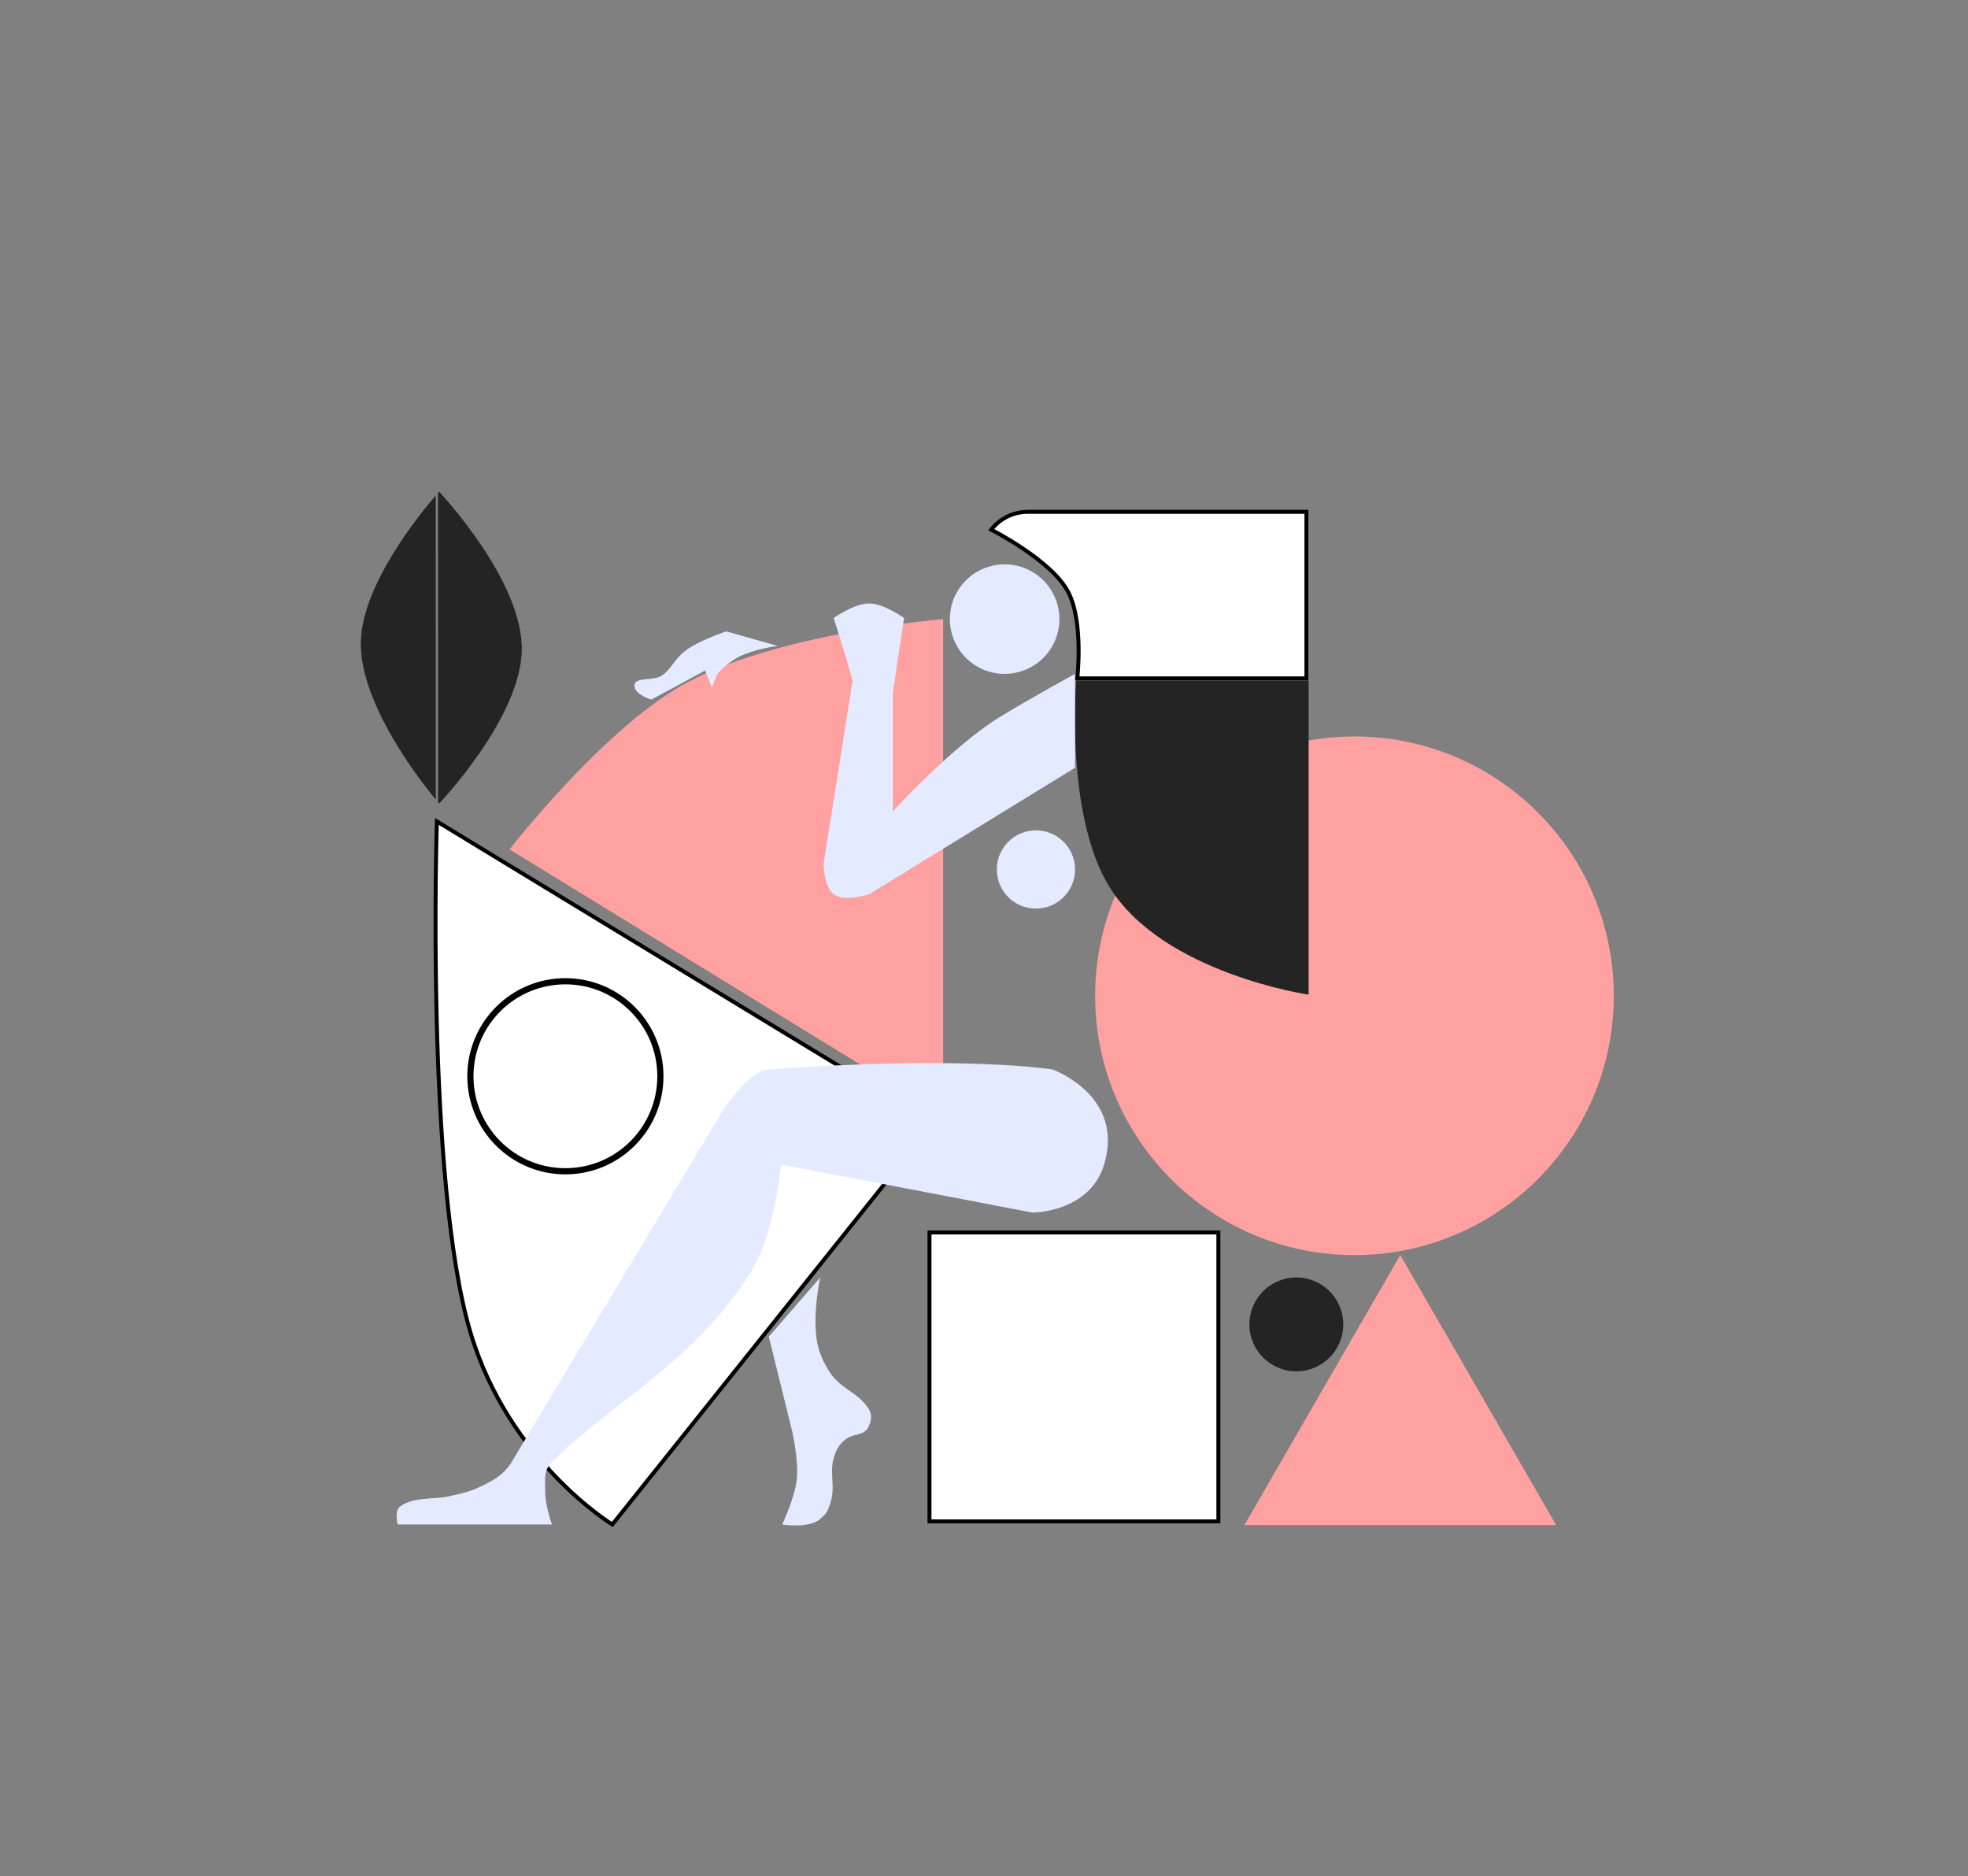 <?xml version="1.0" encoding="UTF-8"?> <svg xmlns="http://www.w3.org/2000/svg" width="300" height="286" viewBox="0 0 300 286" fill="none"><rect x="0" y="0" width="300" height="286" fill="#808080" stroke="none"/> <path fill-rule="evenodd" clip-rule="evenodd" d="M66.595 125.211C66.595 125.211 64.832 179.919 71.706 203.072C77.555 222.774 93.344 232.377 93.344 232.377L142.242 171.212L66.595 125.211ZM100.5 164.056C100.5 171.96 94.092 178.368 86.188 178.368C78.284 178.368 71.877 171.96 71.877 164.056C71.877 156.152 78.284 149.745 86.188 149.745C94.092 149.745 100.5 156.152 100.5 164.056ZM100.84 164.056C100.84 172.149 94.28 178.709 86.188 178.709C78.096 178.709 71.536 172.149 71.536 164.056C71.536 155.964 78.096 149.404 86.188 149.404C94.28 149.404 100.84 155.964 100.84 164.056Z" fill="white" stroke="black" stroke-width="0.601"></path> <path d="M246 151.789C246 173.619 228.303 191.316 206.473 191.316C184.643 191.316 166.946 173.619 166.946 151.789C166.946 129.959 184.643 112.262 206.473 112.262C228.303 112.262 246 129.959 246 151.789Z" fill="#FFA1A1"></path> <path d="M143.775 170.018V94.371C143.775 94.371 117.71 96.521 103.737 104.594C91.553 111.633 77.67 129.468 77.67 129.468L143.775 170.018Z" fill="#FFA1A1"></path> <path d="M199.487 103.742H164.049C164.049 103.742 162.334 124.31 169.161 135.262C177.338 148.38 199.487 151.618 199.487 151.618V103.742Z" fill="#242424"></path> <path d="M199.147 103.401V78.016H156.724C152.976 78.016 151.102 80.742 151.102 80.742C151.102 80.742 160.352 85.411 162.857 90.283C165.213 94.863 164.22 103.401 164.22 103.401H199.147Z" fill="white" stroke="black" stroke-width="0.601"></path> <path d="M110.722 96.246L118.559 98.461C118.559 98.461 115.631 98.815 113.278 99.824C110.892 100.846 109.359 102.72 109.359 102.72L108.507 104.765L107.485 102.209L99.307 106.639C99.307 106.639 97.007 105.976 96.751 104.765C96.375 102.987 99.556 103.98 101.011 102.891C102.293 101.93 102.617 100.97 103.737 99.824C105.648 97.868 110.722 96.246 110.722 96.246Z" fill="#E4EAFF"></path> <path d="M152.294 109.363C156.573 106.72 163.879 102.718 163.879 102.718V117.03L132.53 136.282C132.53 136.282 128.752 137.599 127.078 136.282C125.59 135.111 125.545 131.682 125.545 131.682L129.975 103.74C129.975 103.74 129.261 101.244 128.782 99.651C128.14 97.515 127.078 94.2 127.078 94.2C127.078 94.2 130.232 91.959 132.53 91.985C134.767 92.01 137.812 94.2 137.812 94.2L136.108 105.615V123.674C136.108 123.674 145.115 113.796 152.294 109.363Z" fill="#E4EAFF"></path> <path d="M168.309 177.513C171.495 166.975 160.471 163.031 160.471 163.031C160.471 163.031 147.523 160.817 117.026 163.031C114.21 163.235 110.381 168.994 110.381 168.994L78.01 222.833C78.01 222.833 77.101 224.562 74.943 225.73C72.139 227.247 71.506 227.39 68.505 228.068L68.299 228.115C66.286 228.57 63.017 228.115 60.972 229.648C60.068 230.327 60.632 232.374 60.632 232.374H84.144C84.144 232.374 83.121 229.508 83.121 227.603C83.121 225.698 82.784 224.168 84.144 222.833C93.855 213.292 105.781 207.67 114.47 193.869C118.005 188.254 119.07 177.513 119.07 177.513L157.405 184.839C157.405 184.839 166.094 184.839 168.309 177.513Z" fill="#E4EAFF"></path> <path d="M120.774 218.234L117.196 203.753L125.034 194.723C125.034 194.723 123.403 202.088 125.034 206.308C125.462 207.418 125.766 208.025 126.397 209.034C128.092 211.749 130.656 212.101 132.36 214.657C132.987 215.598 132.875 216.546 132.36 217.553C131.709 218.825 130.323 218.482 129.123 219.257C128.362 219.747 127.77 220.467 127.419 221.301C126.056 224.538 127.682 226.349 126.397 229.649C125.964 230.759 125.91 230.718 125.034 231.524C123.368 233.054 119.241 232.375 119.241 232.375C119.241 232.375 121.139 228.341 121.456 225.56C121.781 222.706 120.774 218.234 120.774 218.234Z" fill="#E4EAFF"></path> <path d="M161.494 94.372C161.494 98.983 157.756 102.72 153.145 102.72C148.535 102.72 144.797 98.983 144.797 94.372C144.797 89.761 148.535 86.023 153.145 86.023C157.756 86.023 161.494 89.761 161.494 94.372Z" fill="#E4EAFF"></path> <path d="M163.879 132.533C163.879 135.827 161.21 138.497 157.916 138.497C154.623 138.497 151.953 135.827 151.953 132.533C151.953 129.24 154.623 126.57 157.916 126.57C161.21 126.57 163.879 129.24 163.879 132.533Z" fill="#E4EAFF"></path> <path d="M204.769 201.878C204.769 205.83 201.565 209.034 197.613 209.034C193.661 209.034 190.457 205.83 190.457 201.878C190.457 197.926 193.661 194.723 197.613 194.723C201.565 194.723 204.769 197.926 204.769 201.878Z" fill="#242424"></path> <path d="M141.69 187.867H185.727V231.904H141.69V187.867Z" fill="white" stroke="black" stroke-width="0.601"></path> <path d="M213.459 191.312L237.214 232.458H189.703L213.459 191.312Z" fill="#FFA1A1"></path> <path fill-rule="evenodd" clip-rule="evenodd" d="M66.774 122.295C66.879 122.419 66.936 122.484 66.936 122.484C66.936 122.484 79.451 109.39 79.544 98.972C79.638 88.377 66.936 74.949 66.936 74.949C66.936 74.949 66.877 75.014 66.766 75.139L66.774 122.295ZM66.426 75.528C64.188 78.116 55.336 88.882 55.01 97.609C54.656 107.065 64.124 119.1 66.433 121.889L66.426 75.528Z" fill="#242424"></path> </svg> 